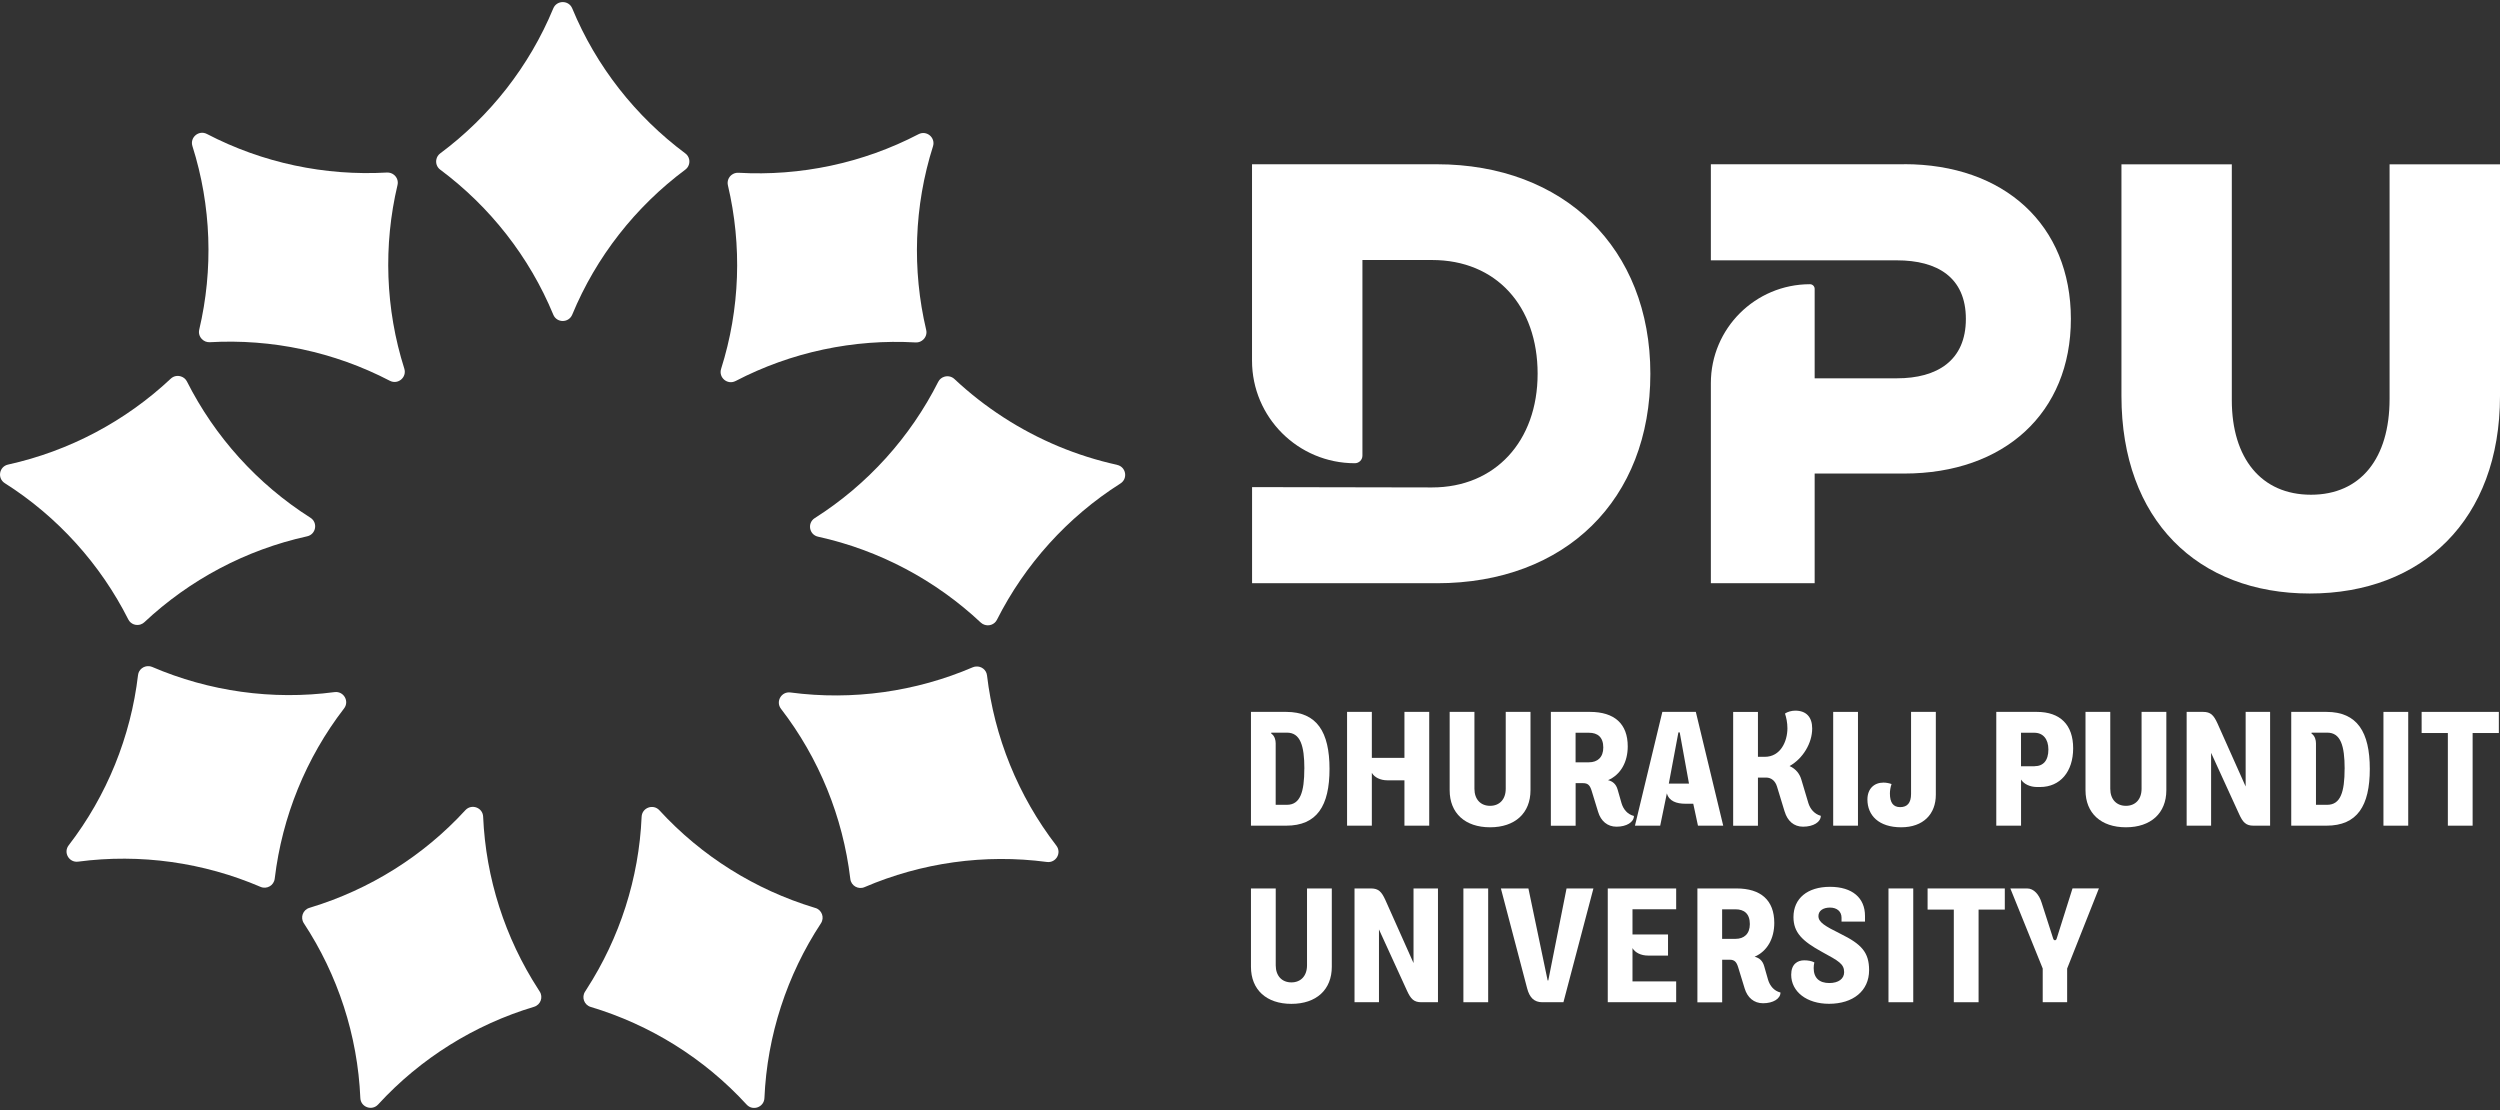 <svg width="250" height="111" viewBox="0 0 250 111" fill="none" xmlns="http://www.w3.org/2000/svg">
<rect x="0" y="0" width="250" height="111" fill="#333333" stroke="none"/>
<g clip-path="url(#clip0_12498_45816)">
<path d="M19.922 32.971C19.838 33.333 19.959 33.677 20.197 33.914C20.392 34.114 20.663 34.235 20.975 34.221C27.168 33.868 33.404 35.173 38.982 38.077C39.793 38.5 40.705 37.733 40.431 36.864C38.535 30.885 38.326 24.524 39.751 18.503C39.849 18.099 39.686 17.713 39.397 17.481C39.211 17.332 38.968 17.239 38.698 17.253C32.505 17.606 26.269 16.301 20.691 13.397C19.88 12.974 18.968 13.741 19.242 14.61C21.138 20.589 21.343 26.95 19.922 32.971Z" fill="white"/>
<path d="M14.101 62.427C14.222 62.38 14.338 62.32 14.436 62.222C18.953 57.985 24.574 54.984 30.712 53.632C31.606 53.437 31.811 52.261 31.042 51.773C25.734 48.405 21.482 43.671 18.693 38.147C18.562 37.891 18.348 37.724 18.101 37.645C17.761 37.533 17.37 37.594 17.081 37.863C12.564 42.105 6.943 45.102 0.806 46.458C-0.088 46.654 -0.293 47.829 0.48 48.317C5.784 51.681 10.04 56.42 12.83 61.944C13.072 62.427 13.631 62.608 14.101 62.432" fill="white"/>
<path d="M53.814 98.907C50.507 93.787 48.58 87.836 48.314 81.666C48.277 80.755 47.154 80.346 46.535 81.02C42.321 85.615 36.956 88.951 31.07 90.744C31.028 90.758 30.982 90.772 30.939 90.786C30.288 90.981 30.008 91.748 30.381 92.319C33.78 97.49 35.764 103.535 36.034 109.802C36.071 110.713 37.194 111.122 37.813 110.448C42.055 105.821 47.471 102.462 53.409 100.678C54.06 100.482 54.34 99.716 53.967 99.149C53.916 99.07 53.865 98.986 53.814 98.907Z" fill="white"/>
<path d="M81.541 90.801C81.504 90.791 81.462 90.773 81.425 90.763C75.529 88.975 70.16 85.629 65.941 81.03C65.326 80.356 64.204 80.765 64.162 81.676C63.897 87.841 61.969 93.793 58.667 98.908C58.616 98.992 58.56 99.075 58.509 99.159C58.136 99.726 58.416 100.497 59.068 100.692C65.005 102.471 70.421 105.831 74.663 110.458C75.278 111.132 76.4 110.723 76.442 109.812C76.712 103.545 78.696 97.5 82.095 92.329C82.468 91.758 82.189 90.991 81.537 90.796" fill="white"/>
<path d="M98.701 67.538C98.636 66.981 98.138 66.609 97.611 66.651C97.504 66.66 97.393 66.678 97.285 66.725C91.586 69.169 85.276 70.07 79.045 69.248C78.137 69.127 77.541 70.158 78.1 70.883C81.918 75.836 84.288 81.713 85.024 87.832C85.024 87.855 85.033 87.879 85.033 87.902C85.113 88.575 85.825 88.984 86.449 88.715C92.144 86.271 98.459 85.37 104.69 86.197C105.598 86.317 106.194 85.286 105.635 84.561C101.803 79.585 99.428 73.685 98.701 67.538Z" fill="white"/>
<path d="M111.716 46.486C109.695 46.041 107.73 45.418 105.844 44.633C101.998 43.025 98.468 40.739 95.436 37.896C95.152 37.631 94.766 37.571 94.43 37.673C94.179 37.752 93.955 37.919 93.825 38.179C91.035 43.703 86.784 48.443 81.475 51.811C80.707 52.299 80.912 53.474 81.806 53.669C87.948 55.021 93.564 58.023 98.081 62.26C98.184 62.353 98.296 62.418 98.416 62.464C98.887 62.645 99.446 62.464 99.692 61.981C102.482 56.457 106.734 51.718 112.042 48.35C112.815 47.862 112.606 46.686 111.716 46.491" fill="white"/>
<path d="M68.53 16.965C68.874 16.71 69 16.291 68.912 15.92C68.861 15.697 68.735 15.488 68.53 15.339C63.561 11.636 59.621 6.637 57.223 0.839C56.874 -0.002 55.682 -0.002 55.328 0.839C52.93 6.637 48.99 11.641 44.021 15.339C43.821 15.488 43.695 15.692 43.644 15.911C43.551 16.287 43.677 16.71 44.021 16.965C48.99 20.668 52.93 25.667 55.328 31.465C55.677 32.311 56.869 32.311 57.223 31.465C59.621 25.667 63.561 20.668 68.53 16.965Z" fill="white"/>
<path d="M33.455 69.211C27.224 70.038 20.909 69.136 15.214 66.692C15.111 66.651 15.009 66.627 14.907 66.618C14.376 66.572 13.868 66.943 13.803 67.506C13.076 73.652 10.702 79.553 6.869 84.529C6.31 85.249 6.906 86.285 7.814 86.164C14.045 85.342 20.355 86.243 26.055 88.687C26.679 88.956 27.392 88.548 27.471 87.869C27.471 87.846 27.475 87.827 27.48 87.804C28.216 81.685 30.586 75.803 34.405 70.846C34.963 70.126 34.367 69.094 33.459 69.211" fill="white"/>
<path d="M73.563 38.1C79.138 35.197 85.378 33.891 91.571 34.244C91.879 34.263 92.149 34.137 92.344 33.942C92.582 33.705 92.707 33.357 92.619 32.994C91.199 26.973 91.403 20.613 93.299 14.633C93.574 13.764 92.661 12.998 91.851 13.421C86.276 16.324 80.036 17.63 73.843 17.277C73.582 17.263 73.344 17.346 73.154 17.495C72.856 17.727 72.697 18.122 72.79 18.526C74.211 24.548 74.006 30.904 72.11 36.888C71.836 37.757 72.748 38.523 73.559 38.1" fill="white"/>
<path d="M238.958 16.426V39.898C238.958 45.821 236.076 49.473 231.098 49.473C226.12 49.473 223.181 45.821 223.181 40.019V16.43H212.145V39.6C212.145 51.991 219.763 59.351 230.981 59.351C242.199 59.351 250 51.991 250 39.6V16.43H238.963L238.958 16.426Z" fill="white"/>
<path d="M143.685 58.319H125.207V48.711L143.205 48.744C149.501 48.744 153.762 44.135 153.762 37.37C153.762 30.606 149.622 26.001 143.205 26.001H136.243V45.566C136.243 45.984 135.903 46.323 135.484 46.323C129.808 46.323 125.202 41.733 125.202 36.065V16.426H143.68C156.398 16.426 165.036 24.807 165.036 37.375C165.036 49.943 156.58 58.324 143.68 58.324" fill="white"/>
<path d="M190.412 16.426H171.086V26.034H189.694C193.718 26.034 196.587 27.726 196.587 31.893C196.587 36.06 193.718 37.831 189.694 37.831H181.466V28.887C181.466 28.631 181.256 28.422 181 28.422C175.524 28.422 171.086 32.85 171.086 38.314V58.32H181.466V47.355H190.412C200.428 47.355 207.088 41.292 207.088 31.893C207.088 22.494 200.428 16.417 190.412 16.417" fill="white"/>
<path d="M125.096 71.189H128.616C131.694 71.189 132.952 73.205 132.952 76.894C132.952 80.583 131.699 82.567 128.616 82.567H125.096V71.189ZM130.437 76.875C130.437 74.552 130.027 73.265 128.695 73.265H127.196C127.066 73.265 127.084 73.33 127.196 73.409C127.471 73.637 127.568 74.009 127.568 74.334V80.481H128.691C130.027 80.481 130.432 79.198 130.432 76.871L130.437 76.875Z" fill="white"/>
<path d="M140.444 78.032H138.749C138.032 78.032 137.445 77.739 137.184 77.284V82.567H134.707V71.189H137.184V75.788H140.444V71.189H142.922V82.567H140.444V78.032Z" fill="white"/>
<path d="M144.966 79.022V71.189H147.443V78.878C147.443 79.932 148.063 80.583 149.008 80.583C149.953 80.583 150.573 79.932 150.573 78.878V71.189H153.05V79.022C153.05 81.312 151.504 82.729 149.008 82.729C146.512 82.729 144.966 81.317 144.966 79.022Z" fill="white"/>
<path d="M155.081 71.189H158.993C161.438 71.189 162.774 72.373 162.774 74.636C162.774 76.197 162.076 77.465 160.804 78.018C161.228 78.116 161.601 78.376 161.764 78.961L162.155 80.327C162.336 80.927 162.741 81.433 163.393 81.596C163.393 82.214 162.662 82.669 161.652 82.669C160.739 82.669 160.087 82.102 159.812 81.191L159.16 79.064C158.997 78.543 158.802 78.316 158.313 78.316H157.563V82.576H155.086V71.198L155.081 71.189ZM158.895 76.23C159.756 76.23 160.329 75.728 160.329 74.752C160.329 73.711 159.761 73.275 158.895 73.275H157.558V76.234H158.895V76.23Z" fill="white"/>
<path d="M166.225 71.189H169.583L172.321 82.567H169.797L169.326 80.374H168.544C167.65 80.374 166.9 80.114 166.686 79.333L166.02 82.567H163.496L166.234 71.189H166.225ZM168.898 78.357L167.971 73.237H167.841L166.882 78.357H168.903H168.898Z" fill="white"/>
<path d="M178.462 81.155L177.698 78.65C177.521 78.065 177.098 77.758 176.623 77.758H175.794V82.572H173.316V71.194H175.794V75.682H176.478C178.057 75.682 178.742 74.139 178.742 72.82C178.742 72.267 178.63 71.746 178.499 71.356C178.742 71.18 179.165 71.064 179.524 71.064C180.632 71.064 181.219 71.714 181.219 72.852C181.219 74.316 180.292 75.858 178.956 76.606C179.622 76.899 179.98 77.433 180.129 77.94L180.828 80.281C181.005 80.881 181.429 81.401 182.08 81.582C182.08 82.2 181.349 82.669 180.306 82.669C179.38 82.669 178.742 82.084 178.467 81.159L178.462 81.155Z" fill="white"/>
<path d="M183.319 71.189H185.797V82.567H183.319V71.189Z" fill="white"/>
<path d="M190.016 80.713C190.733 80.713 191.106 80.29 191.106 79.398V71.189H193.583V79.477C193.583 81.396 192.344 82.729 190.114 82.729C187.883 82.729 186.742 81.544 186.742 79.951C186.742 78.864 187.427 78.26 188.339 78.26C188.6 78.26 188.875 78.306 189.154 78.404C189.038 78.743 188.991 79.068 188.991 79.347C188.991 80.272 189.331 80.713 190.016 80.713Z" fill="white"/>
<path d="M202.105 77.948V82.567H199.628V71.189H203.684C206.031 71.189 207.316 72.489 207.316 74.831C207.316 77.173 206.012 78.701 204.01 78.701H203.703C202.985 78.701 202.366 78.39 202.105 77.953V77.948ZM203.456 76.62C204.317 76.62 204.839 76.067 204.839 74.947C204.839 73.906 204.303 73.275 203.437 73.275H202.101V76.624H203.451L203.456 76.62Z" fill="white"/>
<path d="M208.55 79.022V71.189H211.027V78.878C211.027 79.932 211.647 80.583 212.592 80.583C213.537 80.583 214.157 79.932 214.157 78.878V71.189H216.634V79.022C216.634 81.312 215.088 82.729 212.592 82.729C210.096 82.729 208.55 81.317 208.55 79.022Z" fill="white"/>
<path d="M218.67 71.189H220.314C221.063 71.189 221.371 71.514 221.748 72.341L224.565 78.65V71.189H227.01V82.567H225.348C224.598 82.567 224.29 82.242 223.913 81.415L221.11 75.286V82.567H218.665V71.189H218.67Z" fill="white"/>
<path d="M229.124 71.189H232.645C235.723 71.189 236.98 73.205 236.98 76.894C236.98 80.583 235.727 82.567 232.645 82.567H229.124V71.189ZM234.465 76.875C234.465 74.552 234.056 73.265 232.724 73.265H231.224C231.094 73.265 231.112 73.33 231.224 73.409C231.499 73.637 231.597 74.009 231.597 74.334V80.481H232.719C234.056 80.481 234.461 79.198 234.461 76.871L234.465 76.875Z" fill="white"/>
<path d="M238.345 71.189H240.822V82.567H238.345V71.189Z" fill="white"/>
<path d="M244.785 73.302H242.163V71.189H249.884V73.302H247.262V82.567H244.785V73.302Z" fill="white"/>
<path d="M125.096 96.678V88.845H127.573V96.534C127.573 97.589 128.192 98.239 129.138 98.239C130.083 98.239 130.702 97.589 130.702 96.534V88.845H133.18V96.678C133.18 98.969 131.634 100.386 129.138 100.386C126.642 100.386 125.096 98.973 125.096 96.678Z" fill="white"/>
<path d="M135.457 88.845H137.101C137.85 88.845 138.158 89.17 138.535 89.997L141.352 96.306V88.845H143.797V100.223H142.135C141.385 100.223 141.078 99.898 140.7 99.071L137.897 92.943V100.223H135.452V88.845H135.457Z" fill="white"/>
<path d="M146.34 88.845H148.817V100.223H146.34V88.845Z" fill="white"/>
<path d="M152.711 98.825L150.089 88.845H152.841L154.764 98.044H154.829L156.655 88.845H159.342L156.343 100.223H154.224C153.428 100.223 152.953 99.768 152.711 98.825Z" fill="white"/>
<path d="M160.776 88.845H167.617V90.926H163.249V93.444H166.802V95.558H164.814C164.097 95.558 163.51 95.266 163.249 94.81V98.141H167.617V100.223H160.776V88.845Z" fill="white"/>
<path d="M169.735 88.845H173.647C176.092 88.845 177.428 90.029 177.428 92.292C177.428 93.853 176.73 95.122 175.459 95.674C175.882 95.772 176.255 96.032 176.418 96.618L176.809 97.984C176.991 98.583 177.396 99.089 178.048 99.252C178.048 99.87 177.317 100.325 176.306 100.325C175.393 100.325 174.741 99.758 174.467 98.848L173.815 96.72C173.652 96.199 173.456 95.972 172.967 95.972H172.217V100.232H169.74V88.854L169.735 88.845ZM173.549 93.886C174.411 93.886 174.984 93.384 174.984 92.408C174.984 91.368 174.415 90.931 173.549 90.931H172.213V93.89H173.549V93.886Z" fill="white"/>
<path d="M179.119 97.477C179.119 96.422 179.738 96.032 180.423 96.032C180.796 96.032 181.173 96.097 181.434 96.241C181.387 96.454 181.368 96.631 181.368 96.808C181.368 97.797 181.936 98.304 182.933 98.304C183.846 98.304 184.414 97.881 184.414 97.216C184.414 96.389 183.86 96.097 182.216 95.2C180.227 94.113 179.347 93.249 179.347 91.706C179.347 89.838 180.749 88.682 182.998 88.682C185.247 88.682 186.5 89.801 186.5 91.59V92.157H184.153V91.767C184.153 91.149 183.697 90.758 182.998 90.758C182.3 90.758 181.843 91.084 181.843 91.604C181.843 92.222 182.463 92.594 184.074 93.393C186.142 94.415 186.91 95.228 186.91 97.017C186.91 99.098 185.299 100.38 182.9 100.38C180.684 100.38 179.119 99.177 179.119 97.472V97.477Z" fill="white"/>
<path d="M188.848 88.845H191.325V100.223H188.848V88.845Z" fill="white"/>
<path d="M195.381 90.959H192.759V88.845H200.48V90.959H197.858V100.223H195.381V90.959Z" fill="white"/>
<path d="M204.275 96.859L201.034 88.844H202.711C203.395 88.844 203.917 89.476 204.159 90.257L205.314 93.848C205.346 93.96 205.412 94.025 205.491 94.025C205.589 94.025 205.635 93.96 205.672 93.848L207.251 88.84H209.891L206.715 96.854V100.218H204.271V96.854L204.275 96.859Z" fill="white"/>
</g>
<defs>
<clipPath id="clip0_12498_45816">
<rect width="250" height="110.595" fill="white" transform="translate(0 0.202)"/>
</clipPath>
</defs>
</svg>
